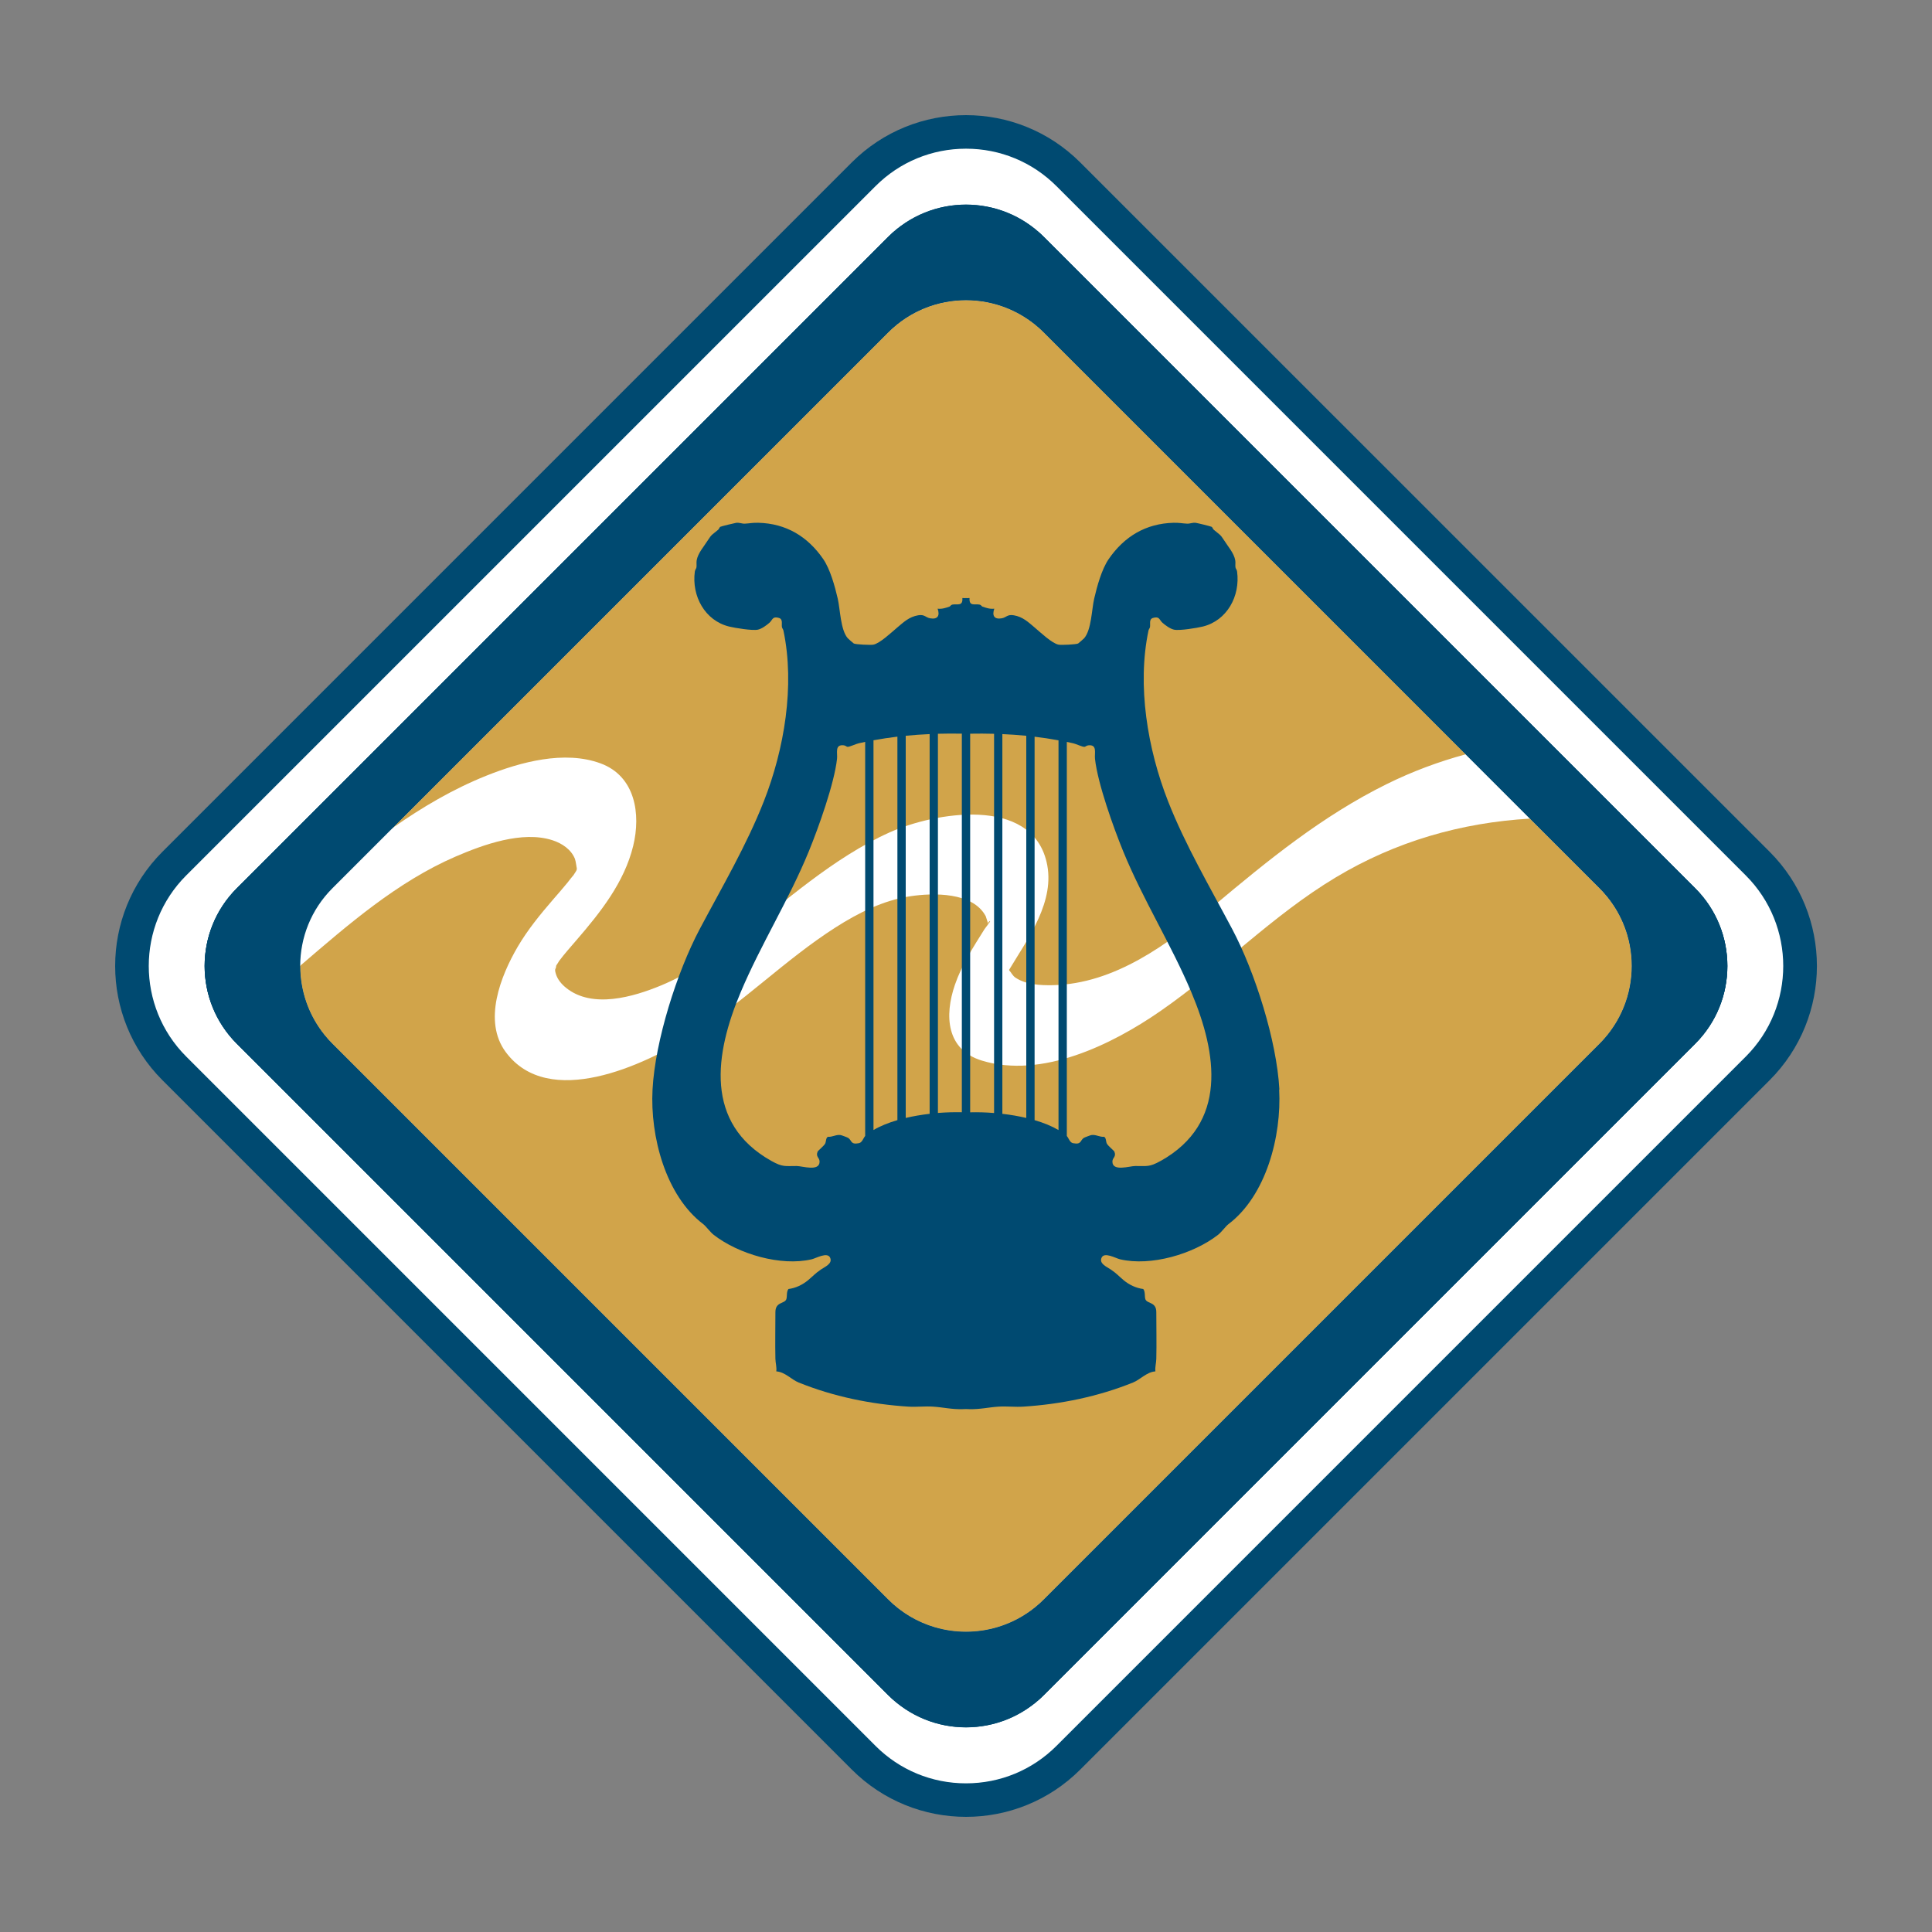 <svg xmlns="http://www.w3.org/2000/svg" id="Layer_1" viewBox="0 0 576 576"><rect x="0" y="0" width="576" height="576" fill="#808080" stroke="none"/><defs><style>      .st0 {        fill: none;      }      .st1 {        fill: #004a71;      }      .st2, .st3 {        fill: #fff;      }      .st3 {        stroke: #231f20;        stroke-miterlimit: 10;        stroke-width: .87px;      }      .st4 {        fill: #d1a44a;      }    </style></defs><g><path class="st2" d="M288,536.67c-11.53,0-22.38-4.49-30.53-12.65L51.97,318.53c-8.15-8.16-12.65-19-12.65-30.53s4.49-22.38,12.65-30.53L257.47,51.97c8.15-8.15,19-12.65,30.53-12.65s22.38,4.49,30.53,12.65l205.5,205.5c8.16,8.15,12.65,19,12.65,30.53s-4.49,22.38-12.65,30.53l-205.5,205.5c-8.16,8.16-19,12.65-30.53,12.65Z"></path><path class="st1" d="M288,44.33c10.2,0,19.78,3.97,26.99,11.18l205.5,205.5c14.88,14.88,14.88,39.1,0,53.99l-205.5,205.5c-7.21,7.21-16.8,11.18-26.99,11.18s-19.78-3.97-26.99-11.18L55.51,314.99c-14.88-14.88-14.88-39.1,0-53.99L261.01,55.51c7.21-7.21,16.8-11.18,26.99-11.18M288,34.33c-12.33,0-24.66,4.7-34.07,14.11L48.44,253.93c-18.81,18.81-18.81,49.32,0,68.13l205.5,205.5c9.41,9.41,21.74,14.11,34.07,14.11s24.66-4.7,34.07-14.11l205.5-205.5c18.81-18.81,18.81-49.32,0-68.13L322.07,48.44c-9.41-9.41-21.74-14.11-34.07-14.11h0Z"></path></g><rect class="st1" x="117.89" y="117.89" width="340.22" height="340.22" rx="32.78" ry="32.78" transform="translate(-119.29 288) rotate(-45)"></rect><rect class="st3" x="130.82" y="132.72" width="316.83" height="316.83" rx="26.9" ry="26.9" transform="translate(-121.15 289.79) rotate(-45)"></rect><path class="st1" d="M505.39,264.82l-194.21-194.21c-12.8-12.8-33.56-12.8-46.36,0l-194.21,194.21c-12.8,12.8-12.8,33.56,0,46.36l194.21,194.21c12.8,12.8,33.56,12.8,46.36,0l194.21-194.21c12.8-12.8,12.8-33.56,0-46.36ZM476.9,311.18l-165.72,165.72c-12.8,12.8-33.56,12.8-46.36,0l-165.72-165.72c-12.8-12.8-12.8-33.56,0-46.36l165.72-165.72c12.8-12.8,33.56-12.8,46.36,0l165.72,165.72c12.8,12.8,12.8,33.56,0,46.36Z"></path><g><path class="st0" d="M292.71,89.84c1.04.15,2.07.35,3.1.6-1.02-.25-2.06-.45-3.1-.6Z"></path><path class="st0" d="M277.16,91.34c1-.35,2.02-.65,3.04-.9-1.02.25-2.04.55-3.04.9Z"></path><path class="st0" d="M485.9,281.74c.2,1.03.35,2.07.45,3.12-.1-1.04-.25-2.09-.45-3.12Z"></path><path class="st0" d="M486.35,284.86c.1,1.04.15,2.09.15,3.14,0-1.05-.05-2.1-.15-3.14Z"></path><path class="st0" d="M436.97,224.89s0,0,0,0l-125.79-125.79c-1.2-1.2-2.47-2.29-3.8-3.26,1.33.98,2.6,2.06,3.8,3.26l125.79,125.79Z"></path><path class="st0" d="M295.8,90.44c1.02.25,2.04.55,3.04.9-1-.35-2.02-.65-3.04-.9Z"></path><path class="st0" d="M264.82,99.1c.89-.89,1.82-1.71,2.78-2.48-.96.77-1.89,1.59-2.78,2.48L117.16,246.76s0,0,0,0l147.66-147.66Z"></path><path class="st0" d="M481.1,269.96c1.8,2.73,3.15,5.66,4.05,8.7-.9-3.04-2.25-5.98-4.05-8.7Z"></path><path class="st0" d="M476.9,264.82c1.6,1.6,3,3.32,4.2,5.14-1.2-1.82-2.6-3.54-4.2-5.14l-20.76-20.76h0l20.76,20.76Z"></path><path class="st4" d="M294.64,275.55s0,0,0,0c0,0,0,0,0,0Z"></path><path class="st4" d="M294.63,275.53s0,.02,0,.02c.14-.18.17-.22,0-.02Z"></path><path class="st4" d="M294.63,275.52s0,0,0,0c0,0,0,0,0,.01,0,0,0,0,0,0,0,0,0-.01,0-.02Z"></path><path class="st4" d="M117.17,246.76c8.7-6.1,17.85-11.49,27.76-15.47,10.24-4.11,23.36-7.66,34.12-3.7,10.36,3.82,12.06,15.08,9.72,24.64-2.65,10.83-9.73,19.75-16.87,28.02-1.79,2.08-3.64,4.15-5.29,6.36.12-.12-.44.75-.83,1.33.06,1.19-.62.54-.05,2.43.5,1.67,1.71,3.07,3.03,4.13,7.82,6.33,20.09,2.71,28.32-.7,8.25-3.42,15.69-8.53,22.91-14.11,13.83-10.68,28.38-23.96,45.25-31.53,13.33-5.98,42.06-10.95,46.77,8.77,2.8,11.71-5.53,22.82-11.17,32.23-.01.02-.02.03-.03.05.71.72,1.01,1.68,2.05,2.34,3.2,2.04,7.27,2.23,10.96,2.17,18.51-.35,34.55-12.35,47.95-23.59,16.33-13.7,32.46-26.88,51.69-36.38,7.59-3.75,15.46-6.68,23.51-8.86l-125.79-125.79c-1.2-1.2-2.47-2.29-3.8-3.26-2.65-1.95-5.53-3.45-8.54-4.5-1-.35-2.02-.65-3.04-.9-1.02-.25-2.06-.45-3.1-.6-4.16-.6-8.41-.4-12.51.6-1.02.25-2.04.55-3.04.9-2.5.88-4.92,2.06-7.19,3.56-.81.53-1.59,1.11-2.36,1.72-.96.77-1.89,1.59-2.78,2.48L117.17,246.76Z"></path><path class="st4" d="M456.14,244.06c-20.52,1.2-40.05,6.79-57.98,17.57-18.98,11.41-34.03,27.23-52.26,39.85-14.41,9.97-35.3,20.23-53.21,14.71-10.52-3.24-11.19-13.33-7.99-22.6,2.06-5.98,5.46-11.21,8.79-16.53.19-.3.86-1.15,1.14-1.5,0,0,0-.01,0-.02-.08.1-.21.25-.4.47.16-.18.28-.34.39-.48-.01-.03-.03-.07-.05-.14,0-.03-.01-.06,0-.09-.18-.61-.63-2.04-.68-2.13-3.82-7.25-15.69-7-22.54-5.96-8.01,1.22-15.47,4.96-22.23,9.28-15.12,9.66-27.67,22.58-43.16,32.32-13.87,8.73-42.37,22.12-55.18,4.85-6.86-9.26-1.52-22.69,3.57-31.4,2.95-5.03,6.68-9.6,10.48-14,1.45-1.68,2.92-3.34,4.32-5.06.01-.02,1.72-2.21,1.78-2.21.31-.45.6-.91.89-1.37.07-.25.12-.36.15-.41,0-.15-.01-.33-.02-.54,0,.43-.27-1.9-.53-2.58-1.11-2.84-3.89-4.67-6.7-5.58-9.02-2.92-20.68,1.32-28.9,4.87-17.37,7.51-32.05,20.3-46.33,32.56,0,.02,0,.05,0,.07,0,7.34,2.45,14.68,7.35,20.69.7.86,1.45,1.69,2.25,2.49l165.72,165.72c4,4,8.78,6.75,13.85,8.25,3.04.9,6.19,1.35,9.33,1.35s6.29-.45,9.33-1.35c4.05-1.2,7.92-3.2,11.36-6,.86-.7,1.69-1.45,2.49-2.25l165.72-165.72c1.2-1.2,2.29-2.47,3.26-3.8.65-.88,1.25-1.79,1.8-2.73,1.1-1.86,2-3.81,2.7-5.81.7-2,1.2-4.06,1.5-6.14.15-1.04.25-2.09.3-3.13.03-.52.04-1.05.04-1.57,0-1.05-.05-2.1-.15-3.14-.1-1.04-.25-2.09-.45-3.12-.2-1.03-.45-2.06-.75-3.07-.9-3.04-2.25-5.98-4.05-8.7-1.2-1.82-2.6-3.54-4.2-5.14l-20.76-20.76Z"></path><path class="st4" d="M165.52,288.31s-.03.05-.05.06c-.76.98-.28.5.05-.06Z"></path><path class="st4" d="M294.56,275.29c.03.1.05.18.07.23,1.28-1.62-.04-.74-.07-.23Z"></path><polygon class="st2" points="436.97 224.89 456.14 244.06 456.14 244.06 436.97 224.89 436.97 224.89"></polygon><path class="st2" d="M166.2,287.14c.13-.18.27-.36.41-.53-.04.04-.16.2-.41.53Z"></path><path class="st2" d="M165.52,288.31c.06-.09.15-.22.26-.37,0-.08-.01-.17-.02-.27.02.16-.1.41-.24.65Z"></path><path class="st2" d="M171.98,259.2c.06,1.6.19-.23,0,0h0Z"></path><path class="st2" d="M300.81,289.22c-.05-.05-.1-.11-.16-.16.22.19-1.07,2.22.16.16Z"></path><path class="st2" d="M294.23,276.01c.19-.22.32-.37.4-.47,0,0,0,0,0-.01-.11.14-.24.3-.39.48Z"></path><path class="st2" d="M171.82,259.66s.03-.07.05-.1c-.01.02-.02.04-.03.05,0,.01,0,.02,0,.03,0,0,0,.01,0,.02Z"></path><path class="st2" d="M294.63,275.53s0,0,0,0c0,0,0,.02,0,.02,0,0,0,0,0,0,0,0,0,0,0-.02Z"></path><path class="st2" d="M171.8,259.73s.01-.04.02-.07c-.48,1-.48,1.02-.02.07Z"></path><path class="st2" d="M294.56,275.29s0,.06,0,.09c.02.07.04.11.05.14,0,0,0,0,0,0-.01-.05-.03-.12-.07-.23Z"></path><path class="st2" d="M171.8,259.73c-.23.73-.17.6.18-.39-.04.08-.07.15-.11.22.02-.03.04-.06.06-.09-.05.1-.09.18-.13.26Z"></path><path class="st2" d="M170.94,260.98c-.15.23-.31.46-.47.68.36-.5.48-.68.47-.68Z"></path><path class="st2" d="M171.8,259.73c.04-.08.08-.16.13-.26-.02.03-.04.06-.06.09-.02.03-.03.07-.05.1,0,.03-.01.05-.02.07Z"></path><path class="st1" d="M505.39,264.82l-29-29c-2.82,4.42-6.61,8.02-10.01,7.99-3.44-.04-6.86.05-10.25.25l20.76,20.76c1.6,1.6,3,3.32,4.2,5.14,1.8,2.73,3.15,5.66,4.05,8.7.3,1.01.55,2.04.75,3.07.2,1.03.35,2.07.45,3.12.1,1.04.15,2.09.15,3.14,0,.52-.01,1.05-.04,1.57-.05,1.05-.15,2.09-.3,3.13-.3,2.08-.8,4.14-1.5,6.14-.7,2-1.6,3.95-2.7,5.81-.55.93-1.15,1.84-1.8,2.73-.98,1.33-2.06,2.6-3.26,3.8l-165.72,165.72c-.8.8-1.63,1.55-2.49,2.25-3.43,2.8-7.3,4.8-11.36,6-3.04.9-6.19,1.35-9.33,1.35s-6.29-.45-9.33-1.35c-5.07-1.5-9.85-4.25-13.85-8.25l-165.72-165.72c-.8-.8-1.55-1.63-2.25-2.49-4.9-6.01-7.35-13.35-7.35-20.69,0-.02,0-.05,0-.07-1.19,1.02-2.37,2.04-3.56,3.05-2.95,2.51-9.02,5.67-9.93-.49-.86-5.87,3.56-13.2,7.86-16.87,10.75-9.18,21.61-18.67,33.29-26.86l147.66-147.66c.89-.89,1.82-1.71,2.78-2.48.77-.61,1.55-1.19,2.36-1.72,2.27-1.5,4.69-2.69,7.19-3.56,1-.35,2.02-.65,3.04-.9,4.1-1,8.35-1.2,12.51-.6,1.04.15,2.07.35,3.1.6,1.02.25,2.04.55,3.04.9,3,1.05,5.88,2.55,8.54,4.5,1.33.98,2.6,2.06,3.8,3.26l125.79,125.79c7.91-2.14,15.99-3.56,24.19-4.31l-149.97-149.97c-12.8-12.8-33.56-12.8-46.36,0l-194.21,194.21c-12.8,12.8-12.8,33.56,0,46.36l194.21,194.21c12.8,12.8,33.56,12.8,46.36,0l194.21-194.21c12.8-12.8,12.8-33.56,0-46.36Z"></path><path class="st1" d="M486.16,292.71c-.3,2.08-.8,4.14-1.5,6.14.7-2,1.2-4.06,1.5-6.14Z"></path><path class="st1" d="M481.96,304.66c-.55.93-1.15,1.84-1.8,2.73.65-.88,1.25-1.79,1.8-2.73Z"></path><path class="st1" d="M486.46,289.57c-.05,1.05-.15,2.09-.3,3.13.15-1.04.25-2.09.3-3.13Z"></path><path class="st1" d="M99.1,311.18l165.72,165.72c4,4,8.78,6.75,13.85,8.25-5.07-1.5-9.85-4.25-13.85-8.25l-165.72-165.72Z"></path><path class="st1" d="M269.96,94.9c2.27-1.5,4.69-2.69,7.19-3.56-2.5.88-4.92,2.06-7.19,3.56Z"></path><path class="st1" d="M267.61,96.62c.77-.61,1.55-1.19,2.36-1.72-.81.53-1.59,1.11-2.36,1.72Z"></path><path class="st1" d="M456.14,244.06c3.39-.2,6.8-.29,10.25-.25,3.4.04,7.19-3.57,10.01-7.99l-15.24-15.24c-8.19.75-16.28,2.17-24.19,4.31l19.17,19.17Z"></path></g><path class="st1" d="M381.43,324.83c-.78-14.53-7.28-35.03-14.05-47.81-6.62-12.5-13.97-24.98-19.16-38.19-6.06-15.45-9.28-34.4-5.81-50.85.08-.39.37-.65.44-1.01.18-.88-.37-2.36.89-2.74,1.97-.59,1.88.58,2.81,1.41.87.78,2.32,1.83,3.45,2.08,1.63.37,6.82-.49,8.62-.93,7.17-1.77,11.2-9.05,10.2-16.41-.07-.55-.42-.84-.48-1.22-.1-.69.06-1.4-.07-2.13-.39-2.17-2.18-4.12-3.29-5.9-1.2-1.91-1.4-1.73-3.1-3.18-.28-.24-.38-.72-.63-.88-.25-.16-4.19-1.12-4.73-1.19-.96-.14-1.7.28-2.59.24-1.53-.07-2.24-.3-4.06-.26-8.23.21-14.67,4.06-19.32,10.81-2.1,3.04-3.5,8.21-4.33,11.79-.74,3.16-.82,9.34-2.99,11.82-.14.16-1.69,1.52-1.8,1.57-.68.31-4.98.5-5.81.35-1.93-.33-5.51-3.74-7.15-5.12-1.91-1.61-3.53-3.18-6.21-3.64-1.97-.34-2.19.65-3.61.9-2.2.39-2.95-.76-2.21-2.87-1.25.15-2.39-.21-3.56-.63-.24-.09-.37-.5-.85-.59-1.43-.28-3.15.63-2.97-1.96-.28.02-.56.04-.83.04v-.03c-.08.01-.16.02-.24.02-.08,0-.16-.01-.24-.02v.03c-.27,0-.55-.01-.83-.04.18,2.59-1.54,1.67-2.97,1.96-.48.09-.61.51-.85.59-1.16.42-2.31.78-3.56.63.74,2.1,0,3.26-2.21,2.87-1.42-.25-1.65-1.24-3.61-.9-2.67.46-4.29,2.03-6.21,3.64-1.64,1.38-5.22,4.78-7.15,5.12-.83.14-5.14-.04-5.81-.35-.11-.05-1.66-1.41-1.8-1.57-2.17-2.47-2.25-8.66-2.99-11.82-.83-3.58-2.23-8.74-4.33-11.79-4.65-6.75-11.09-10.6-19.32-10.81-1.82-.05-2.53.19-4.06.26-.89.04-1.63-.38-2.59-.24-.54.08-4.48,1.03-4.73,1.19-.25.16-.34.64-.63.88-1.7,1.45-1.9,1.26-3.1,3.18-1.11,1.78-2.9,3.73-3.29,5.9-.13.73.03,1.44-.07,2.13-.06.38-.4.67-.48,1.22-1,7.36,3.03,14.64,10.2,16.41,1.8.44,6.99,1.29,8.62.93,1.13-.25,2.57-1.3,3.45-2.08.93-.83.84-2,2.81-1.41,1.27.38.72,1.86.89,2.74.07.36.36.62.44,1.01,3.47,16.45.25,35.39-5.81,50.85-5.18,13.21-12.53,25.69-19.16,38.19-6.77,12.78-13.28,33.28-14.05,47.81-.75,13.99,3.91,31.65,15.13,40.14.81.62,2.05,2.36,3.09,3.17,7.37,5.74,20.05,9.47,29.24,7.3,1.29-.3,4.69-2.29,5.49-.46.78,1.78-1.56,2.69-2.75,3.51-1.78,1.22-2.26,1.88-3.81,3.17-1.67,1.39-3.75,2.39-5.87,2.64-.68.85-.32,2.33-.66,3.11-.57,1.33-3.23.69-3.23,3.78,0,4.56-.1,9.35,0,13.92.03,1.21.42,2.47.27,3.75,2.61.18,4.47,2.43,6.65,3.31,10.39,4.2,21.56,6.49,32.73,7.2,2.41.15,4.98-.17,7.38,0,3.12.21,5.43.84,8.81.75.31,0,.62-.02.94-.03.31,0,.63.02.94.03,3.38.09,5.69-.55,8.81-.75,2.4-.16,4.97.16,7.38,0,11.17-.71,22.33-3,32.73-7.2,2.18-.88,4.04-3.13,6.65-3.31-.15-1.28.25-2.53.27-3.75.11-4.56,0-9.36,0-13.92,0-3.09-2.66-2.45-3.23-3.78-.33-.78.02-2.26-.66-3.11-2.13-.26-4.2-1.25-5.87-2.64-1.54-1.29-2.02-1.96-3.81-3.17-1.2-.82-3.53-1.73-2.75-3.51.8-1.83,4.2.15,5.49.46,9.2,2.17,21.88-1.56,29.24-7.3,1.04-.81,2.28-2.56,3.09-3.17,11.22-8.49,15.88-26.14,15.13-40.14ZM315.58,220.71v116.2c-2-1.18-4.44-2.17-7.13-2.95v-114.32c2.4.29,4.77.64,7.13,1.08ZM267.55,219.63v114.32c-2.69.79-5.13,1.77-7.13,2.95v-116.2c2.36-.43,4.74-.79,7.13-1.08ZM256.1,340.82c-2.58.51-2.07-.8-3.22-1.57-.21-.14-1.99-.81-2.27-.85-1.35-.2-2.41.62-3.75.52-.67.23-.53,1.42-.86,2.04-.37.69-2.12,2.1-2.23,2.36-.66,1.6.58,1.78.58,2.99,0,3.07-5.11,1.33-6.81,1.32-3.52-.01-4.19.37-7.55-1.51-20.08-11.23-16.89-31.97-9.18-50.27,6.05-14.35,14.4-27.54,20.35-42.09,2.88-7.04,7.57-20.13,8.39-27.51.2-1.77-.77-4.38,2.04-4.04.5.06.84.46,1.14.45.66-.01,2.43-.86,3.25-1.05.65-.15,1.31-.29,1.96-.43v117.49c-.6.7-.88,1.95-1.84,2.14ZM270.03,333.3v-113.94c2.37-.23,4.75-.4,7.13-.5v113.21c-2.44.28-4.85.69-7.13,1.23ZM279.63,331.82v-113.06c2.38-.06,4.75-.07,7.13-.03v112.87c-2.3-.05-4.71.02-7.13.21ZM289.24,331.61v-112.87c2.38-.04,4.76-.04,7.13.03v113.06c-2.42-.2-4.83-.27-7.13-.21ZM298.84,332.07v-113.21c2.39.11,4.77.27,7.13.5v113.94c-2.28-.54-4.69-.95-7.13-1.23ZM346.01,346.12c-3.36,1.88-4.03,1.49-7.55,1.51-1.7,0-6.82,1.75-6.81-1.32,0-1.22,1.24-1.39.58-2.99-.11-.26-1.86-1.67-2.23-2.36-.33-.63-.19-1.81-.86-2.04-1.35.1-2.4-.72-3.75-.52-.27.04-2.06.71-2.27.85-1.15.77-.63,2.08-3.22,1.57-.96-.19-1.24-1.44-1.84-2.14v-117.49c.66.14,1.31.28,1.97.43.82.19,2.58,1.04,3.25,1.05.3,0,.64-.39,1.14-.45,2.81-.34,1.84,2.27,2.04,4.04.82,7.38,5.51,20.47,8.39,27.51,5.95,14.54,14.31,27.73,20.35,42.09,7.71,18.3,10.9,39.04-9.18,50.27Z"></path></svg>